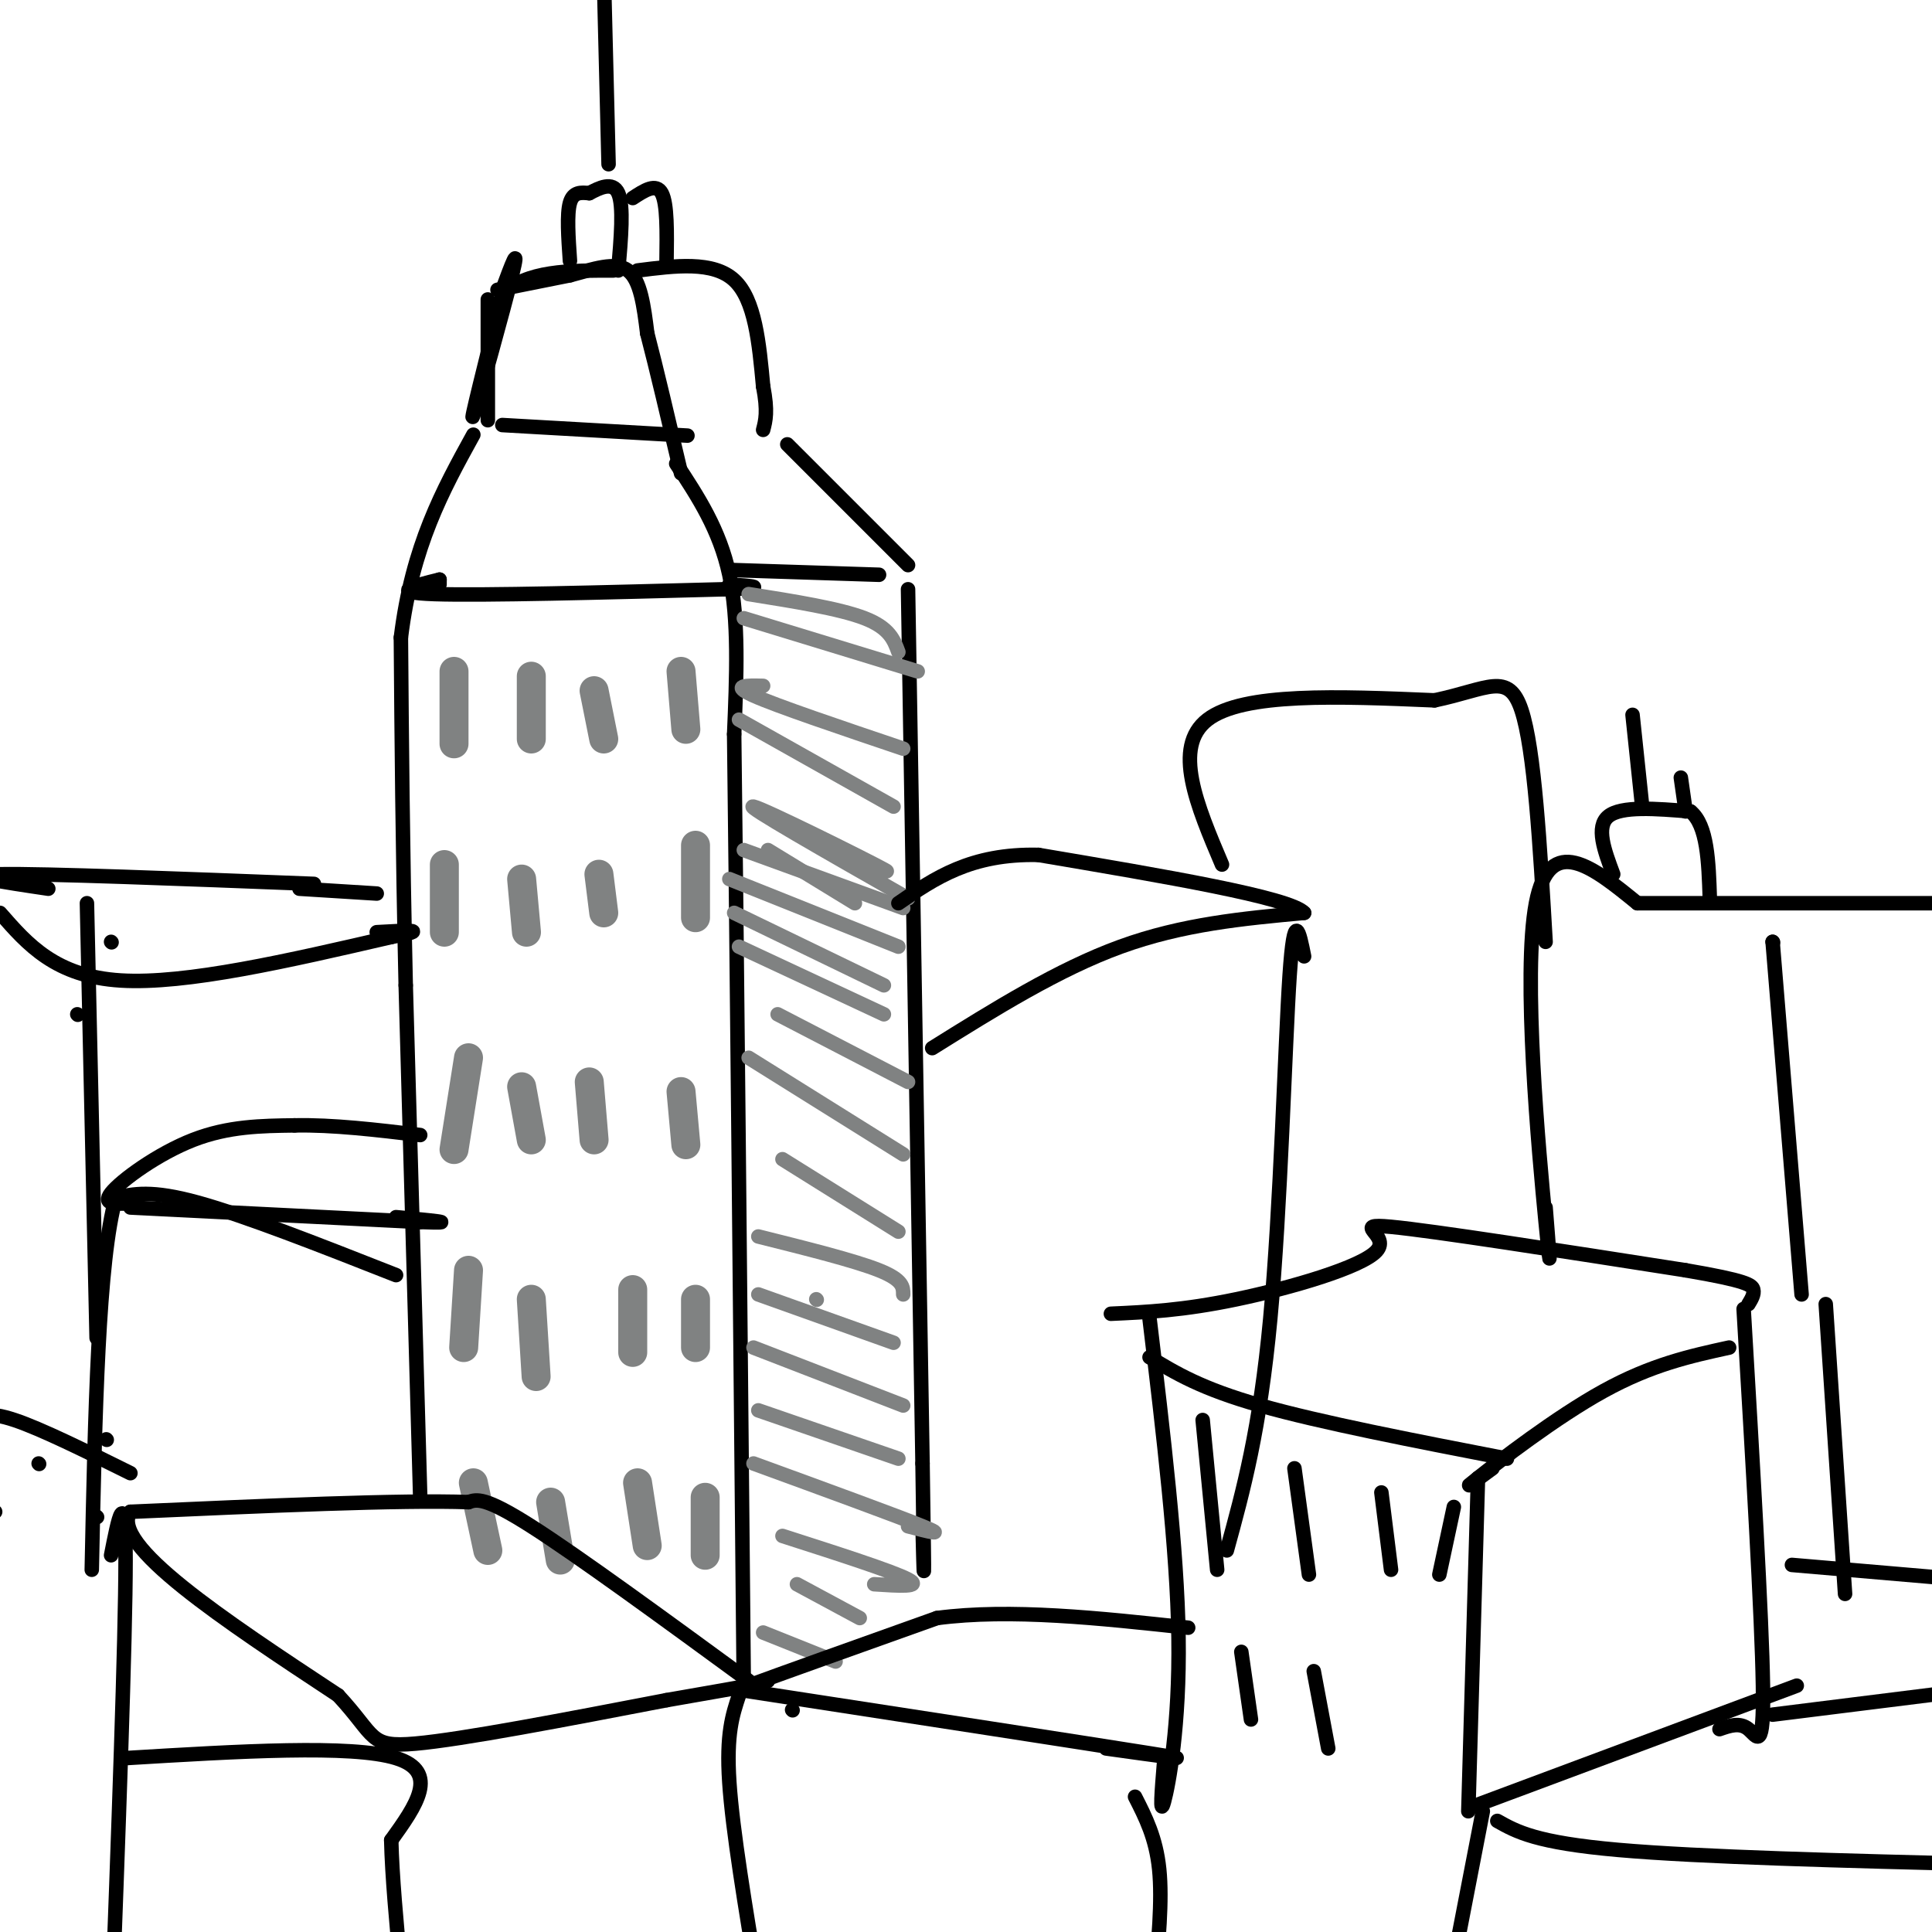 <svg viewBox='0 0 400 400' version='1.1' xmlns='http://www.w3.org/2000/svg' xmlns:xlink='http://www.w3.org/1999/xlink'><g fill='none' stroke='#000000' stroke-width='3' stroke-linecap='round' stroke-linejoin='round'><path d='M87,310c0.000,0.000 -3.000,-106.000 -3,-106'/><path d='M84,204c-0.667,-29.667 -0.833,-50.833 -1,-72'/><path d='M83,132c2.333,-19.000 8.667,-30.500 15,-42'/><path d='M140,96c4.500,6.833 9.000,13.667 11,23c2.000,9.333 1.500,21.167 1,33'/><path d='M152,152c0.500,38.500 1.250,118.250 2,198'/><path d='M163,92c0.000,0.000 25.000,25.000 25,25'/><path d='M151,118c0.000,0.000 31.000,1.000 31,1'/><path d='M91,120c0.000,0.000 0.000,1.000 0,1'/><path d='M91,120c-5.417,1.333 -10.833,2.667 -1,3c9.833,0.333 34.917,-0.333 60,-1'/><path d='M150,122c10.167,-0.333 5.583,-0.667 1,-1'/><path d='M188,122c0.000,0.000 3.000,181.000 3,181'/><path d='M191,303c0.500,32.333 0.250,22.667 0,13'/><path d='M101,87c0.000,0.000 0.000,-25.000 0,-25'/><path d='M103,60c0.000,0.000 15.000,-3.000 15,-3'/><path d='M118,57c4.822,-1.267 9.378,-2.933 12,-1c2.622,1.933 3.311,7.467 4,13'/><path d='M134,69c1.833,7.000 4.417,18.000 7,29'/><path d='M104,88c0.000,0.000 35.000,2.000 35,2'/><path d='M139,90c5.833,0.333 2.917,0.167 0,0'/><path d='M132,56c7.833,-1.000 15.667,-2.000 20,2c4.333,4.000 5.167,13.000 6,22'/><path d='M158,80c1.000,5.167 0.500,7.083 0,9'/><path d='M104,60c1.867,-5.044 3.733,-10.089 2,-3c-1.733,7.089 -7.067,26.311 -8,29c-0.933,2.689 2.533,-11.156 6,-25'/><path d='M104,61c4.833,-5.000 13.917,-5.000 23,-5'/><path d='M118,54c-0.333,-4.833 -0.667,-9.667 0,-12c0.667,-2.333 2.333,-2.167 4,-2'/><path d='M122,40c1.956,-1.022 4.844,-2.578 6,0c1.156,2.578 0.578,9.289 0,16'/><path d='M131,41c2.417,-1.583 4.833,-3.167 6,-1c1.167,2.167 1.083,8.083 1,14'/><path d='M126,34c0.000,0.000 -1.000,-40.000 -1,-40'/></g>
<g fill='none' stroke='#808282' stroke-width='6' stroke-linecap='round' stroke-linejoin='round'><path d='M94,139c0.000,0.000 0.000,15.000 0,15'/><path d='M110,140c0.000,0.000 0.000,13.000 0,13'/><path d='M123,143c0.000,0.000 2.000,10.000 2,10'/><path d='M141,139c0.000,0.000 1.000,12.000 1,12'/><path d='M92,179c0.000,0.000 0.000,14.000 0,14'/><path d='M108,182c0.000,0.000 1.000,11.000 1,11'/><path d='M124,181c0.000,0.000 1.000,8.000 1,8'/><path d='M144,175c0.000,0.000 0.000,15.000 0,15'/><path d='M97,219c0.000,0.000 -3.000,19.000 -3,19'/><path d='M108,225c0.000,0.000 2.000,11.000 2,11'/><path d='M122,224c0.000,0.000 1.000,12.000 1,12'/><path d='M141,226c0.000,0.000 1.000,11.000 1,11'/><path d='M97,263c0.000,0.000 -1.000,16.000 -1,16'/><path d='M110,269c0.000,0.000 1.000,16.000 1,16'/><path d='M131,267c0.000,0.000 0.000,13.000 0,13'/><path d='M144,269c0.000,0.000 0.000,10.000 0,10'/><path d='M98,307c0.000,0.000 3.000,14.000 3,14'/><path d='M114,311c0.000,0.000 2.000,12.000 2,12'/><path d='M132,307c0.000,0.000 2.000,13.000 2,13'/><path d='M146,310c0.000,0.000 0.000,12.000 0,12'/></g>
<g fill='none' stroke='#808282' stroke-width='3' stroke-linecap='round' stroke-linejoin='round'><path d='M154,128c0.000,0.000 36.000,11.000 36,11'/><path d='M155,123c9.417,1.500 18.833,3.000 24,5c5.167,2.000 6.083,4.500 7,7'/><path d='M158,142c-3.417,-0.083 -6.833,-0.167 -2,2c4.833,2.167 17.917,6.583 31,11'/><path d='M153,149c0.000,0.000 32.000,18.000 32,18'/><path d='M159,176c0.000,0.000 18.000,11.000 18,11'/><path d='M152,189c0.000,0.000 31.000,15.000 31,15'/><path d='M153,196c0.000,0.000 30.000,14.000 30,14'/><path d='M151,182c0.000,0.000 35.000,14.000 35,14'/><path d='M154,176c0.000,0.000 33.000,12.000 33,12'/><path d='M159,169c13.844,6.511 27.689,13.022 24,11c-3.689,-2.022 -24.911,-12.578 -27,-13c-2.089,-0.422 14.956,9.289 32,19'/><path d='M161,210c0.000,0.000 27.000,14.000 27,14'/><path d='M155,219c0.000,0.000 32.000,20.000 32,20'/><path d='M162,240c0.000,0.000 24.000,15.000 24,15'/><path d='M157,256c10.000,2.500 20.000,5.000 25,7c5.000,2.000 5.000,3.500 5,5'/><path d='M169,269c0.000,0.000 0.100,0.100 0.1,0.1'/><path d='M157,268c0.000,0.000 28.000,10.000 28,10'/><path d='M156,279c0.000,0.000 31.000,12.000 31,12'/><path d='M157,292c0.000,0.000 29.000,10.000 29,10'/><path d='M156,303c14.833,5.417 29.667,10.833 35,13c5.333,2.167 1.167,1.083 -3,0'/><path d='M162,318c11.417,3.667 22.833,7.333 26,9c3.167,1.667 -1.917,1.333 -7,1'/><path d='M165,328c0.000,0.000 13.000,7.000 13,7'/><path d='M158,338c0.000,0.000 15.000,6.000 15,6'/></g>
<g fill='none' stroke='#000000' stroke-width='3' stroke-linecap='round' stroke-linejoin='round'><path d='M82,264c-15.667,-6.167 -31.333,-12.333 -41,-15c-9.667,-2.667 -13.333,-1.833 -17,-1'/><path d='M24,248c-3.667,12.667 -4.333,44.833 -5,77'/><path d='M27,250c0.000,0.000 60.000,3.000 60,3'/><path d='M87,253c9.167,0.333 2.083,-0.333 -5,-1'/><path d='M28,249c-3.533,0.311 -7.067,0.622 -5,-2c2.067,-2.622 9.733,-8.178 17,-11c7.267,-2.822 14.133,-2.911 21,-3'/><path d='M61,233c7.833,-0.167 16.917,0.917 26,2'/><path d='M193,217c13.083,-8.167 26.167,-16.333 39,-21c12.833,-4.667 25.417,-5.833 38,-7'/><path d='M270,189c-2.833,-3.167 -28.917,-7.583 -55,-12'/><path d='M215,177c-14.000,-0.333 -21.500,4.833 -29,10'/><path d='M270,198c-1.022,-5.133 -2.044,-10.267 -3,4c-0.956,14.267 -1.844,47.933 -4,71c-2.156,23.067 -5.578,35.533 -9,48'/><path d='M238,273c2.867,23.911 5.733,47.822 6,66c0.267,18.178 -2.067,30.622 -3,34c-0.933,3.378 -0.467,-2.311 0,-8'/><path d='M238,281c5.333,3.250 10.667,6.500 23,10c12.333,3.500 31.667,7.250 51,11'/><path d='M230,272c7.435,-0.339 14.869,-0.679 26,-3c11.131,-2.321 25.958,-6.625 29,-10c3.042,-3.375 -5.702,-5.821 3,-5c8.702,0.821 34.851,4.911 61,9'/><path d='M349,263c12.644,2.156 13.756,3.044 14,4c0.244,0.956 -0.378,1.978 -1,3'/><path d='M309,304c-3.578,2.644 -7.156,5.289 -3,2c4.156,-3.289 16.044,-12.511 26,-18c9.956,-5.489 17.978,-7.244 26,-9'/><path d='M361,271c1.889,31.933 3.778,63.867 4,78c0.222,14.133 -1.222,10.467 -3,9c-1.778,-1.467 -3.889,-0.733 -6,0'/><path d='M249,294c0.000,0.000 3.000,31.000 3,31'/><path d='M268,304c0.000,0.000 3.000,22.000 3,22'/><path d='M306,306c0.000,0.000 -2.000,69.000 -2,69'/><path d='M286,309c0.000,0.000 2.000,16.000 2,16'/><path d='M301,312c0.000,0.000 -3.000,14.000 -3,14'/><path d='M257,342c0.000,0.000 2.000,14.000 2,14'/><path d='M272,346c0.000,0.000 3.000,16.000 3,16'/><path d='M320,250c0.689,8.600 1.378,17.200 0,3c-1.378,-14.200 -4.822,-51.200 -2,-66c2.822,-14.800 11.911,-7.400 21,0'/><path d='M339,187c14.833,0.000 41.417,0.000 68,0'/><path d='M367,195c0.000,0.000 0.100,0.100 0.1,0.1'/><path d='M367,195c0.000,0.000 6.000,73.000 6,73'/><path d='M334,181c-1.833,-4.917 -3.667,-9.833 -1,-12c2.667,-2.167 9.833,-1.583 17,-1'/><path d='M350,168c3.500,2.833 3.750,10.417 4,18'/><path d='M340,167c0.000,0.000 -2.000,-19.000 -2,-19'/><path d='M349,168c0.000,0.000 -1.000,-7.000 -1,-7'/><path d='M253,179c-5.167,-12.167 -10.333,-24.333 -3,-30c7.333,-5.667 27.167,-4.833 47,-4'/><path d='M297,145c11.089,-2.311 15.311,-6.089 18,2c2.689,8.089 3.844,28.044 5,48'/><path d='M10,184c-9.583,-1.417 -19.167,-2.833 -10,-3c9.167,-0.167 37.083,0.917 65,2'/><path d='M155,348c-17.667,-12.917 -35.333,-25.833 -45,-32c-9.667,-6.167 -11.333,-5.583 -13,-5'/><path d='M97,311c-13.833,-0.500 -41.917,0.750 -70,2'/><path d='M27,313c-4.500,6.667 19.250,22.333 43,38'/><path d='M70,351c7.933,8.533 6.267,10.867 16,10c9.733,-0.867 30.867,-4.933 52,-9'/><path d='M138,352c11.500,-2.000 14.250,-2.500 17,-3'/><path d='M23,322c1.500,-7.667 3.000,-15.333 3,1c0.000,16.333 -1.500,56.667 -3,97'/><path d='M26,364c23.417,-1.417 46.833,-2.833 56,0c9.167,2.833 4.083,9.917 -1,17'/><path d='M81,381c0.167,7.333 1.083,17.167 2,27'/><path d='M153,351c-1.333,4.000 -2.667,8.000 -2,18c0.667,10.000 3.333,26.000 6,42'/><path d='M164,354c0.000,0.000 0.100,0.100 0.1,0.1'/><path d='M154,350c35.750,5.500 71.500,11.000 84,13c12.500,2.000 1.750,0.500 -9,-1'/><path d='M159,348c-4.917,1.583 -9.833,3.167 -4,1c5.833,-2.167 22.417,-8.083 39,-14'/><path d='M194,335c15.167,-2.000 33.583,0.000 52,2'/><path d='M235,372c2.167,4.250 4.333,8.500 5,15c0.667,6.500 -0.167,15.250 -1,24'/><path d='M305,374c0.000,0.000 67.000,-25.000 67,-25'/><path d='M307,375c0.000,0.000 -6.000,31.000 -6,31'/><path d='M310,377c4.000,2.250 8.000,4.500 25,6c17.000,1.500 47.000,2.250 77,3'/><path d='M367,355c0.000,0.000 40.000,-5.000 40,-5'/><path d='M378,270c0.000,0.000 4.000,60.000 4,60'/><path d='M371,324c0.000,0.000 35.000,3.000 35,3'/><path d='M23,195c0.000,0.000 0.100,0.100 0.1,0.1'/><path d='M16,210c0.000,0.000 0.100,0.100 0.1,0.1'/><path d='M18,187c0.000,0.000 2.000,90.000 2,90'/><path d='M0,189c5.750,6.583 11.500,13.167 25,14c13.500,0.833 34.750,-4.083 56,-9'/><path d='M81,194c8.833,-1.667 2.917,-1.333 -3,-1'/><path d='M62,184c0.000,0.000 16.000,1.000 16,1'/><path d='M22,298c0.000,0.000 0.100,0.100 0.1,0.1'/><path d='M20,314c0.000,0.000 0.100,0.100 0.1,0.1'/><path d='M8,303c0.000,0.000 0.100,0.100 0.1,0.1'/><path d='M27,305c-9.250,-4.583 -18.500,-9.167 -24,-11c-5.500,-1.833 -7.250,-0.917 -9,0'/><path d='M-1,313c0.000,0.000 -3.000,1.000 -3,1'/></g>
</svg>